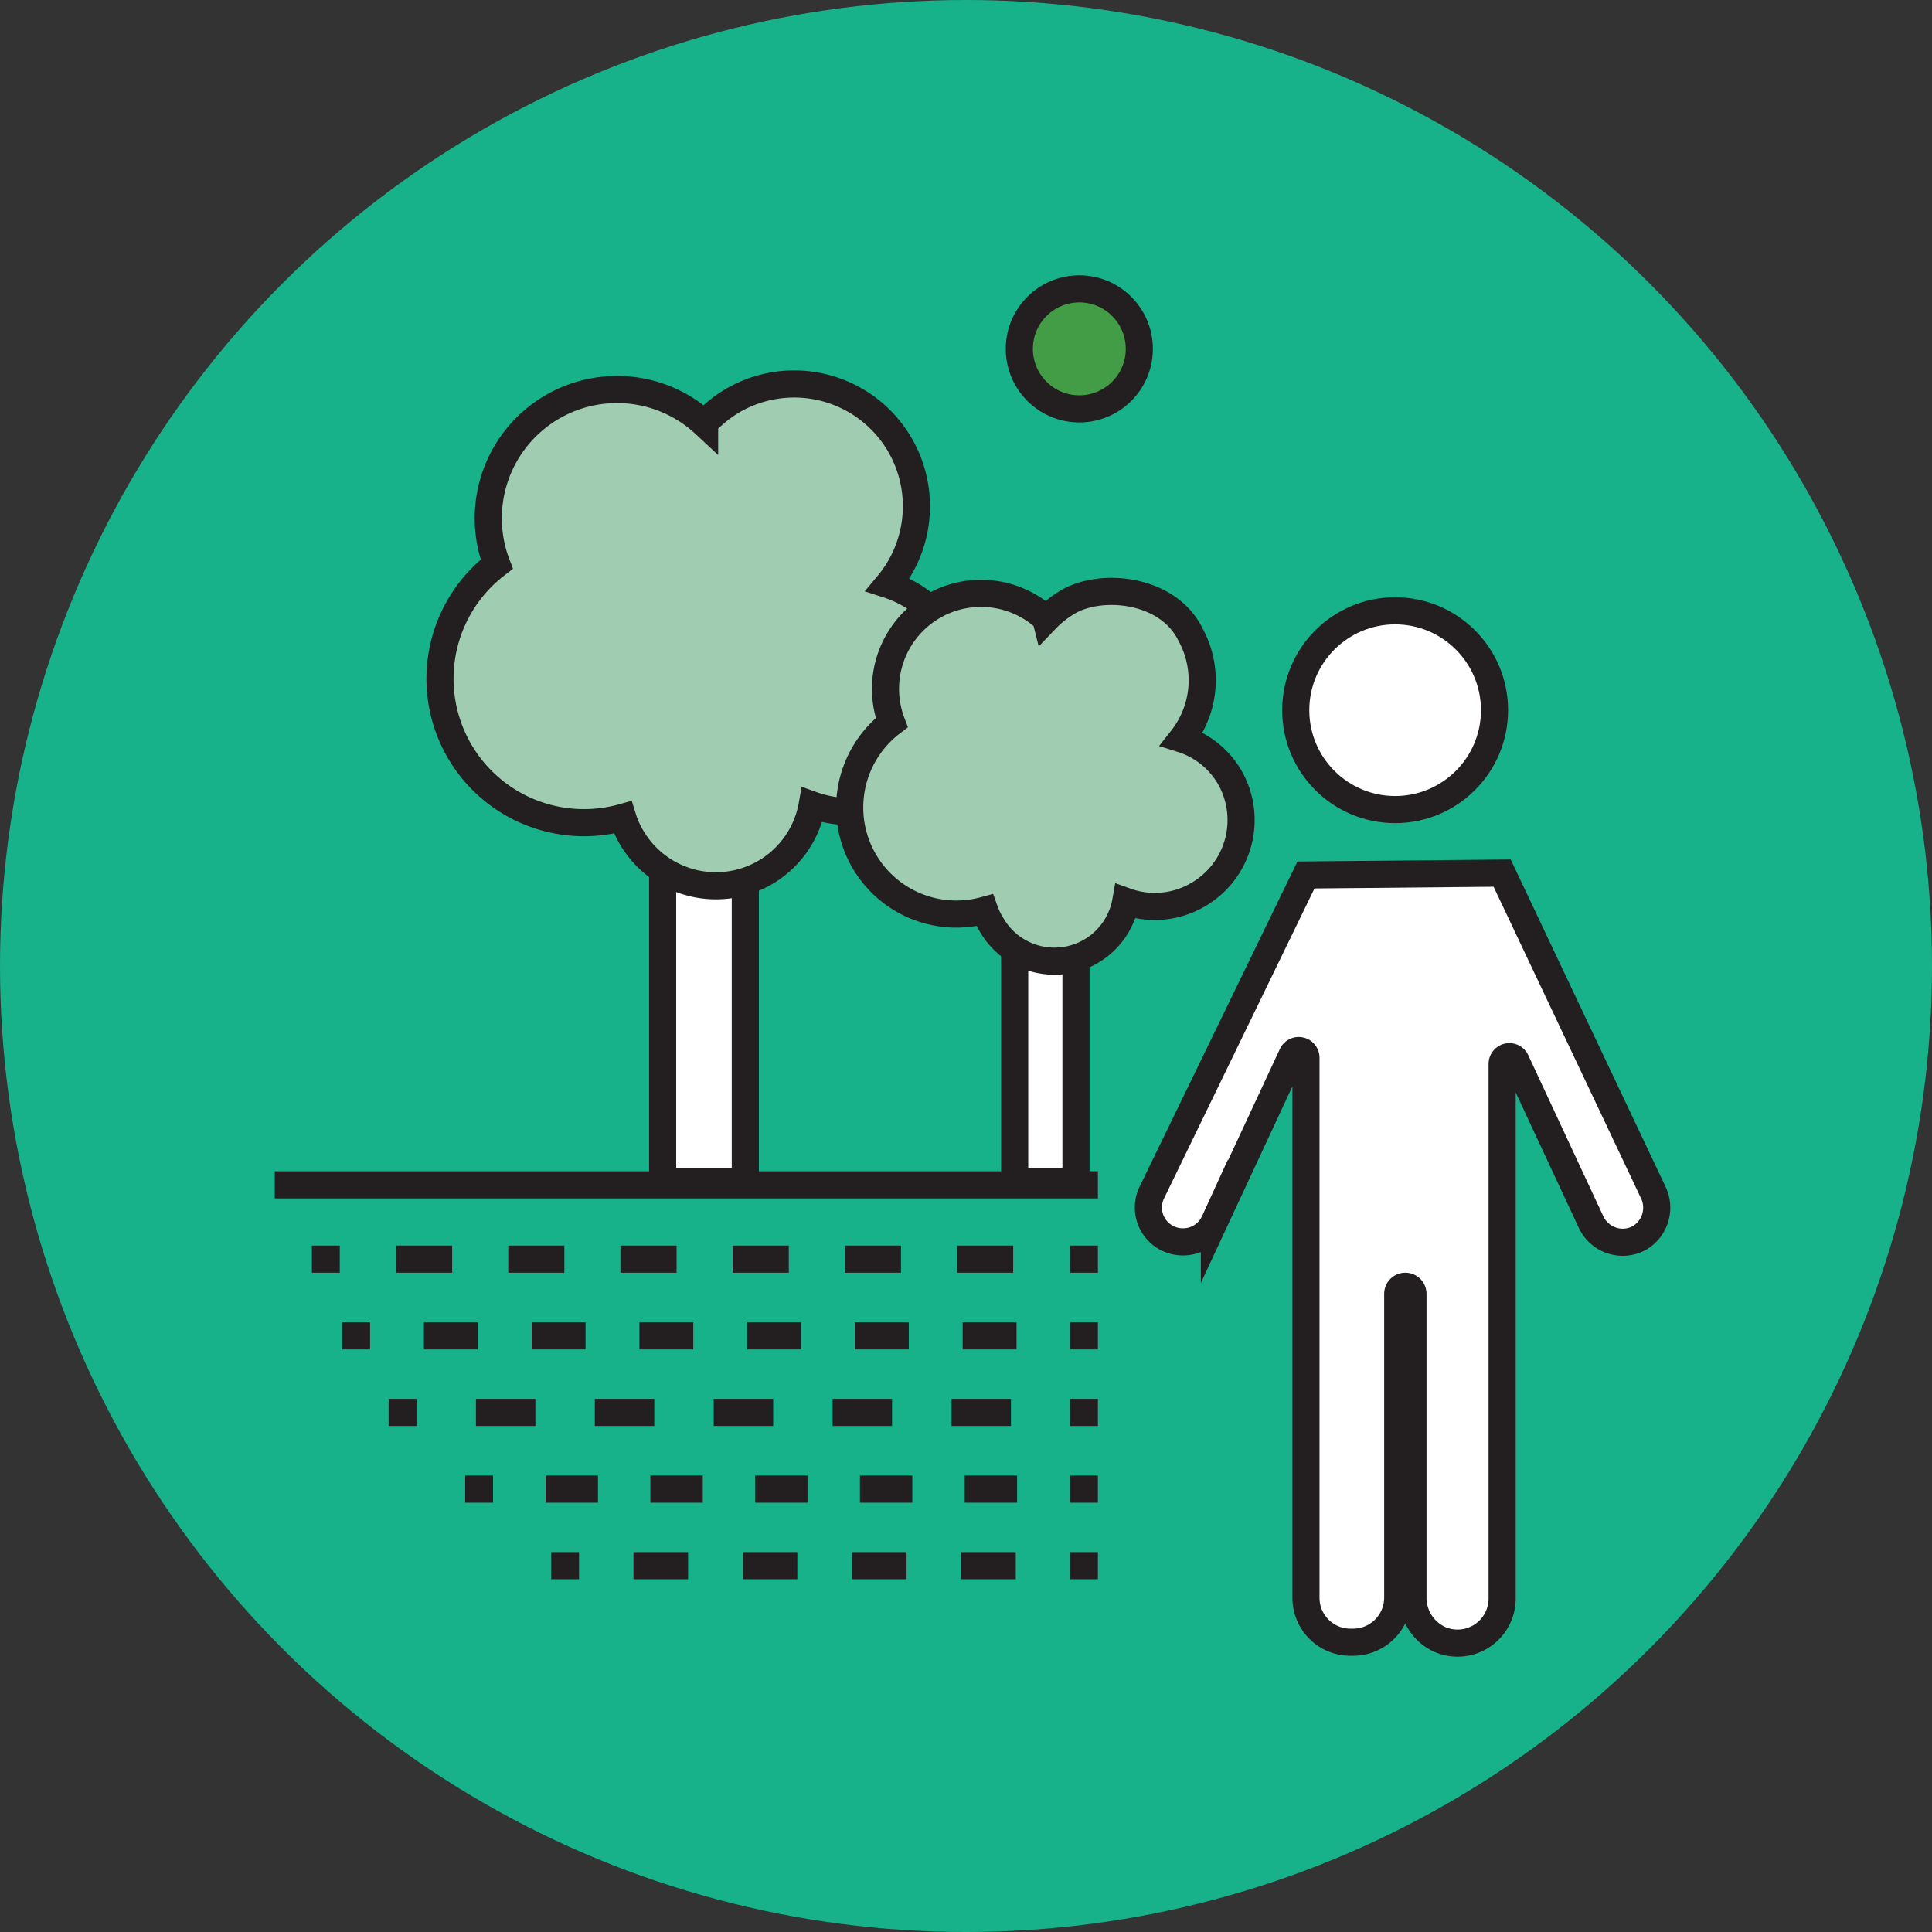 <svg id="Layer_1" data-name="Layer 1" xmlns="http://www.w3.org/2000/svg" viewBox="0 0 104 104"><rect x="0" y="0" width="104" height="104" fill="#333333" stroke="none"/><defs><style>.cls-1{fill:#17b28a;}.cls-2{fill:#439d46;}.cls-10,.cls-2,.cls-3,.cls-4,.cls-5,.cls-6,.cls-7,.cls-8,.cls-9{stroke:#231f20;stroke-miterlimit:10;stroke-width:1.46px;}.cls-3{fill:#fff;}.cls-4{fill:#a0cdb2;}.cls-10,.cls-5,.cls-6,.cls-7,.cls-8,.cls-9{fill:none;}.cls-6{stroke-dasharray:3.02 3.02;}.cls-7{stroke-dasharray:2.9 2.9;}.cls-8{stroke-dasharray:3.2 3.2;}.cls-9{stroke-dasharray:2.82 2.82;}.cls-10{stroke-dasharray:2.94 2.94;}</style></defs><circle class="cls-1" cx="52" cy="52" r="52"/><circle class="cls-2" cx="58.1" cy="18.78" r="3.23"/><rect class="cls-3" x="35.67" y="38.7" width="4.45" height="24.89"/><path class="cls-4" d="M37.93,22.78a6.86,6.86,0,0,1,1.5-1.21,6.58,6.58,0,0,1,8.37,9.9,6.17,6.17,0,0,1,3.43,2.77,6.27,6.27,0,0,1-7.51,9.09A5.26,5.26,0,0,1,34,45.08,5,5,0,0,1,33.52,44a7.75,7.75,0,0,1-6.78-13.63,6.93,6.93,0,0,1,11.19-7.55Z"/><rect class="cls-3" x="54.62" y="45.14" width="3.3" height="18.45"/><path class="cls-4" d="M56.3,33.34a5.53,5.53,0,0,1,1.12-.9c1.79-1.11,5.46-.78,6.67,1.73a5.11,5.11,0,0,1-.47,5.61,4.57,4.57,0,0,1,2.54,2,4.64,4.64,0,0,1-1.65,6.37,4.59,4.59,0,0,1-3.91.37,3.9,3.9,0,0,1-7.2,1.3A4.06,4.06,0,0,1,53,49a5.74,5.74,0,0,1-5-10.1,5.14,5.14,0,0,1,8.29-5.6Z"/><path class="cls-3" d="M88.23,66.65a1.85,1.85,0,0,1-.88.22,1.88,1.88,0,0,1-1.7-1.08L81.6,57.1a.39.39,0,0,0-.74.16V86.05a2.4,2.4,0,0,1-3.31,2.22A2.46,2.46,0,0,1,76.06,86V69.65a.41.41,0,0,0-.82,0V86a2.4,2.4,0,0,1-2.41,2.4h-.14a2.39,2.39,0,0,1-2.39-2.39l0-29.08a.39.39,0,0,0-.74-.16l-4.19,9a1.85,1.85,0,0,1-1.69,1.08A1.85,1.85,0,0,1,62,64.2L70.3,47.1,80.86,47,89,64.2A1.89,1.89,0,0,1,88.23,66.65Z"/><circle class="cls-3" cx="75.1" cy="38.23" r="5.35"/><line class="cls-5" x1="14.79" y1="63.78" x2="59.1" y2="63.78"/><line class="cls-5" x1="16.79" y1="67.78" x2="18.29" y2="67.78"/><line class="cls-6" x1="21.32" y1="67.78" x2="56.09" y2="67.78"/><line class="cls-5" x1="57.6" y1="67.78" x2="59.1" y2="67.78"/><line class="cls-5" x1="18.42" y1="71.91" x2="19.92" y2="71.91"/><line class="cls-7" x1="22.82" y1="71.91" x2="56.15" y2="71.91"/><line class="cls-5" x1="57.6" y1="71.91" x2="59.1" y2="71.91"/><line class="cls-5" x1="20.92" y1="76.03" x2="22.42" y2="76.03"/><line class="cls-8" x1="25.62" y1="76.03" x2="56" y2="76.03"/><line class="cls-5" x1="57.6" y1="76.03" x2="59.1" y2="76.03"/><line class="cls-5" x1="25.04" y1="80.16" x2="26.54" y2="80.16"/><line class="cls-9" x1="29.37" y1="80.16" x2="56.19" y2="80.16"/><line class="cls-5" x1="57.6" y1="80.16" x2="59.1" y2="80.16"/><line class="cls-5" x1="29.67" y1="84.28" x2="31.17" y2="84.28"/><line class="cls-10" x1="34.1" y1="84.28" x2="56.13" y2="84.28"/><line class="cls-5" x1="57.6" y1="84.28" x2="59.1" y2="84.28"/></svg>